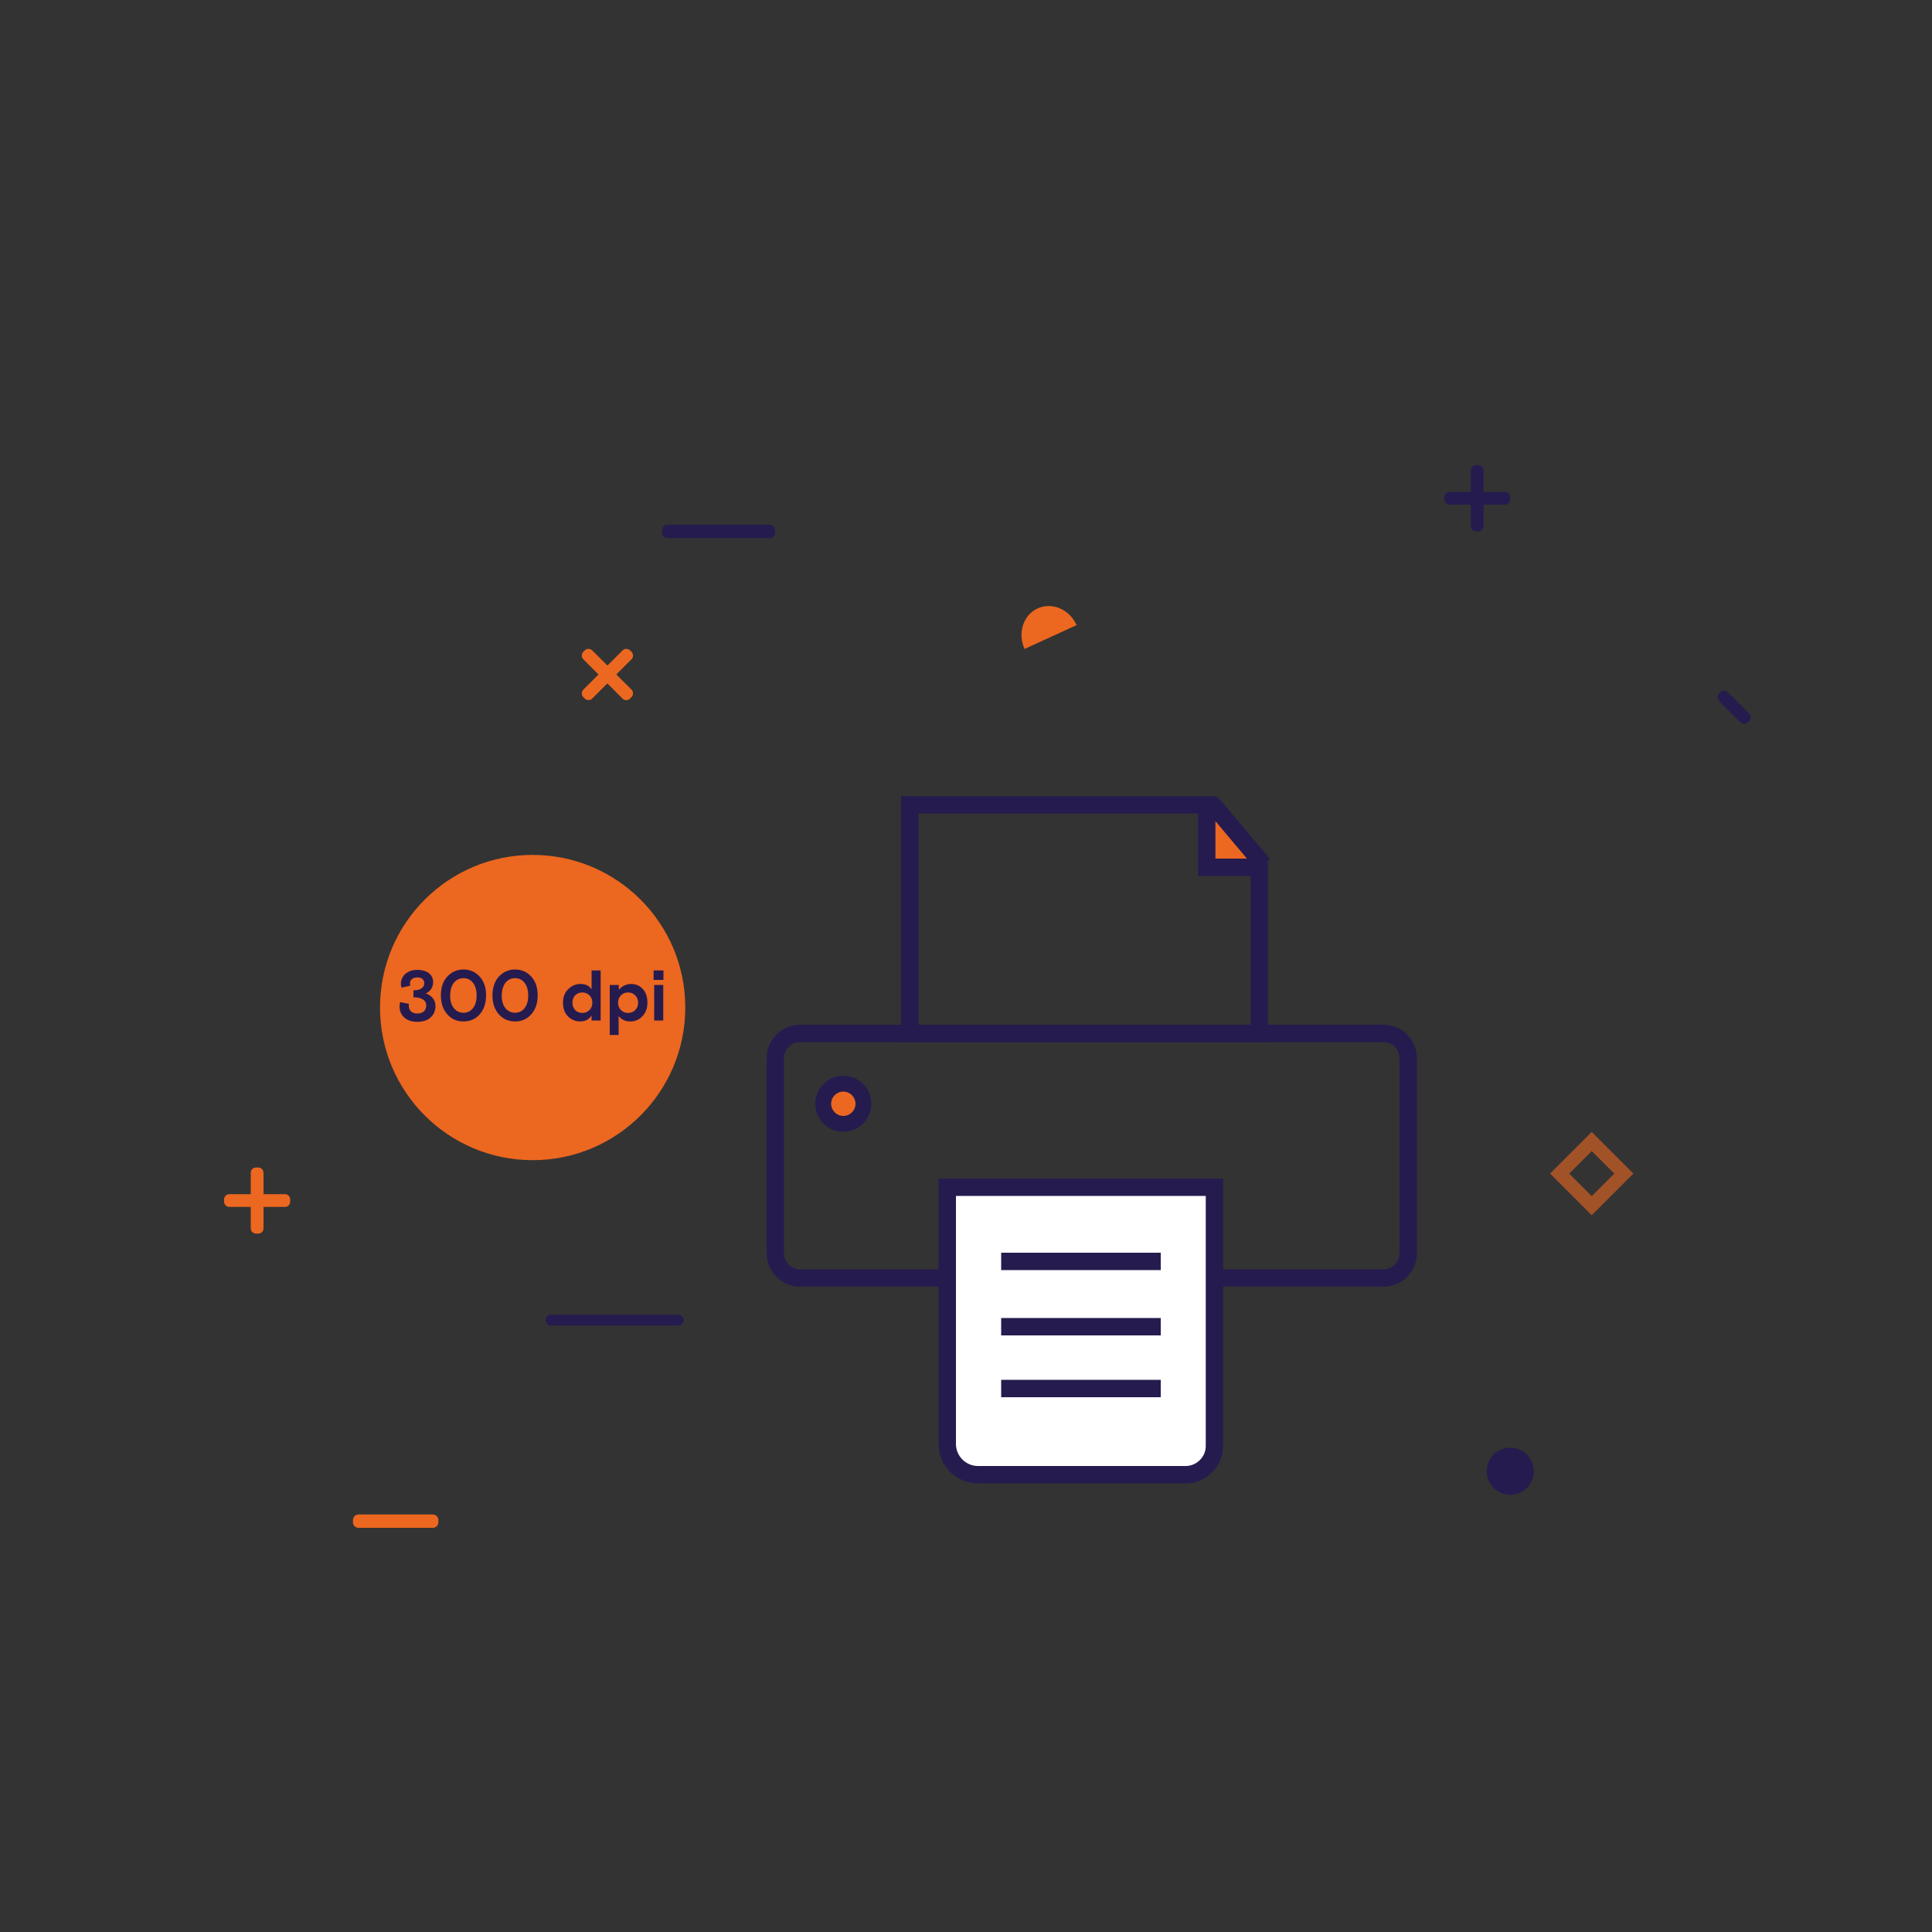 <svg id="Layer_1" xmlns="http://www.w3.org/2000/svg" viewBox="0 0 1000 1000"><rect x="0" y="0" width="1000" height="1000" fill="#333333" stroke="none"/><style>.st0{fill:#261b4f}.st3{fill:none;stroke:#261b4f;stroke-width:9;stroke-miterlimit:10}.st27{fill:#ec6720}</style><path class="st27" d="M625.5 420.7v25.8H655z"/><path class="st0" d="M351.1 686.1h-65.9c-1.5 0-2.8-1.3-2.8-2.8 0-1.5 1.3-2.8 2.8-2.8h65.9c1.5 0 2.8 1.3 2.8 2.8 0 1.5-1.3 2.8-2.8 2.8zM398.4 278.5h-53c-1.5 0-2.8-1.3-2.8-2.8v-1.3c0-1.5 1.3-2.8 2.8-2.8h53c1.5 0 2.8 1.3 2.8 2.8v1.3c.1 1.5-1.2 2.8-2.8 2.8z"/><path class="st27" d="M322.2 361.6l-20.3-20.4c-1-1-1-2.7 0-3.8l.8-.8c1-1 2.7-1 3.8 0l20.4 20.4c1 1 1 2.7 0 3.8l-.8.8c-1.1 1.1-2.8 1.1-3.9 0z"/><path class="st27" d="M326.9 341.2l-20.4 20.4c-1 1-2.7 1-3.8 0l-.8-.8c-1-1-1-2.7 0-3.8l20.4-20.4c1-1 2.7-1 3.8 0l.8.8c1 1.1 1 2.8 0 3.8z"/><path class="st0" d="M779 261.2h-28.8c-1.5 0-2.7-1.2-2.7-2.7v-1.2c0-1.5 1.2-2.7 2.7-2.7H779c1.5 0 2.7 1.2 2.7 2.7v1.2c0 1.5-1.2 2.7-2.7 2.7z"/><path class="st0" d="M767.9 243.5v28.8c0 1.5-1.2 2.7-2.7 2.7H764c-1.5 0-2.7-1.2-2.7-2.7v-28.8c0-1.5 1.2-2.7 2.7-2.7h1.2c1.5 0 2.7 1.3 2.7 2.7z"/><path class="st27" d="M557.3 323.6s0 .1 0 0c0 0-.1-.3-.2-.4-3.8-8-12.7-11.6-20-8.3-7.5 3.4-10.5 12.8-6.8 21l27.5-12.6M224.1 790.8h-38.6c-1.5 0-2.8-1.3-2.8-2.8v-1.3c0-1.5 1.3-2.8 2.8-2.8h38.6c1.5 0 2.8 1.3 2.8 2.8v1.3c0 1.5-1.3 2.8-2.8 2.8zM147.6 624.7h-28.9c-1.5 0-2.7-1.2-2.7-2.7v-1.2c0-1.5 1.2-2.7 2.7-2.7h28.8c1.5 0 2.7 1.2 2.7 2.7v1.2c0 1.5-1.2 2.7-2.6 2.7z"/><path class="st27" d="M136.4 607v28.8c0 1.5-1.2 2.7-2.7 2.7h-1.2c-1.5 0-2.7-1.2-2.7-2.7V607c0-1.5 1.2-2.7 2.7-2.7h1.3c1.4 0 2.6 1.3 2.6 2.7z"/><path opacity=".6" fill="none" stroke="#ec6720" stroke-width="7" stroke-miterlimit="10" d="M807.263 607.452l16.617-16.617 16.617 16.617-16.617 16.617z"/><circle class="st0" cx="781.7" cy="761.5" r="12.2"/><path class="st0" d="M900.9 373.9l-11.1-11.1c-1-1-1-2.7 0-3.7l.8-.8c1-1 2.7-1 3.7 0l11.1 11.1c1 1 1 2.7 0 3.7l-.8.8c-1 1-2.6 1-3.7 0z"/><path class="st3" d="M716.1 661.5h-302c-7.1 0-12.8-5.8-12.8-12.8v-101c0-7.1 5.8-12.8 12.8-12.8h302c7.1 0 12.8 5.8 12.8 12.8v100.9c0 7.1-5.7 12.9-12.8 12.9z"/><path d="M613.7 763.3H506.2c-8.7 0-15.9-7.1-15.9-15.9V614.5h138.3v133.8c.1 8.2-6.7 15-14.9 15z" fill="#fff" stroke="#261b4f" stroke-width="9" stroke-miterlimit="10"/><path class="st3" d="M518.2 652.9h82.6M518.2 686.7h82.6M518.2 718.7h82.6"/><circle class="st3" cx="436.5" cy="571.3" r="10"/><path class="st3" d="M651.8 448.9v86H470.9V416.6h153.7v32.3zM653.9 447.5l-27.2-32.3"/><circle class="st27" cx="436.5" cy="571.3" r="6.3"/><circle class="st27" cx="275.7" cy="521.5" r="79"/><path class="st0" d="M211.7 519.6c-.1.3-.1.6-.1 1.1 0 2.4 1.8 3.9 4.4 3.9 2.7 0 4.6-1.4 4.6-4.1 0-3-2.6-4.3-6.6-4.3v-3.6c3.6 0 5.6-1.4 5.6-3.7 0-1.9-1.4-3-3.6-3s-3.8 1.2-3.8 3c0 .5.1.9.2 1.3l-4.5 1c-.3-.7-.4-1.4-.4-2 0-2 .8-3.7 2.3-5.1 1.6-1.4 3.6-2.1 6.1-2.1 5.4 0 8.3 2.6 8.3 6.4 0 2.7-1.6 4.8-3.8 5.8 2.9 1 5 3.3 5 6.5 0 2.5-.9 4.5-2.6 6-1.7 1.5-4 2.2-6.8 2.2-2.9 0-5.2-.8-6.8-2.3s-2.4-3.4-2.4-5.6c0-.9.1-1.6.4-2.3l4.5.9zM251.6 515.2c0 4-1.1 7.3-3.3 9.8s-5 3.7-8.4 3.7-6.2-1.2-8.4-3.7-3.3-5.7-3.3-9.8c0-4 1.1-7.3 3.3-9.7s5-3.7 8.4-3.7 6.2 1.3 8.4 3.7 3.3 5.7 3.3 9.7zm-11.7 9c2 0 3.7-.8 4.9-2.4 1.3-1.6 1.9-3.8 1.9-6.5 0-2.8-.6-5-1.9-6.6-1.2-1.6-2.9-2.4-4.9-2.4s-3.7.8-5 2.4c-1.2 1.6-1.9 3.8-1.9 6.6s.6 4.9 1.9 6.5c1.3 1.6 3 2.4 5 2.4zM278.3 515.2c0 4-1.1 7.3-3.3 9.8-2.2 2.5-5 3.7-8.4 3.7s-6.2-1.2-8.4-3.7-3.3-5.7-3.3-9.8c0-4 1.1-7.3 3.3-9.7 2.2-2.4 5-3.7 8.4-3.7s6.2 1.3 8.4 3.7c2.2 2.4 3.3 5.7 3.3 9.7zm-11.7 9c2 0 3.7-.8 4.9-2.4 1.3-1.6 1.9-3.8 1.9-6.5 0-2.8-.6-5-1.9-6.6-1.2-1.6-2.9-2.4-4.9-2.4s-3.7.8-5 2.4c-1.2 1.6-1.9 3.8-1.9 6.6s.6 4.9 1.9 6.5c1.3 1.6 3 2.4 5 2.4zM310.9 502.3v25.9h-4.7v-2.6c-1.1 1.8-3.1 3.1-5.8 3.1-2.6 0-4.7-.9-6.4-2.6-1.7-1.7-2.6-4.1-2.6-7.1 0-2.9.9-5.3 2.7-7 1.8-1.8 3.9-2.7 6.3-2.7 2.7 0 4.6.9 5.8 2.8v-9.8h4.7zm-9.5 22c1.5 0 2.7-.5 3.7-1.5s1.5-2.3 1.5-3.8c0-1.6-.5-2.8-1.5-3.8s-2.2-1.5-3.7-1.5-2.7.5-3.7 1.5-1.4 2.3-1.4 3.8.5 2.8 1.4 3.8c1 1 2.2 1.5 3.7 1.5zM315.6 535.7v-25.9h4.7v2.6c1.3-1.8 3.7-3.1 6.4-3.1 2.4 0 4.4.9 6 2.6s2.4 4.1 2.4 7.1c0 2.9-.9 5.2-2.6 7s-3.8 2.7-6.3 2.7-4.5-.9-6-2.8v9.8h-4.6zm9.5-22c-1.5 0-2.7.5-3.7 1.5s-1.5 2.3-1.5 3.8.5 2.8 1.5 3.8 2.2 1.5 3.7 1.5 2.7-.5 3.7-1.5 1.5-2.3 1.5-3.8-.5-2.8-1.5-3.8-2.2-1.5-3.7-1.5zM338.3 507.2v-4.9h5.1v4.9h-5.1zm.3 21v-18.4h4.7v18.4h-4.7z"/></svg>